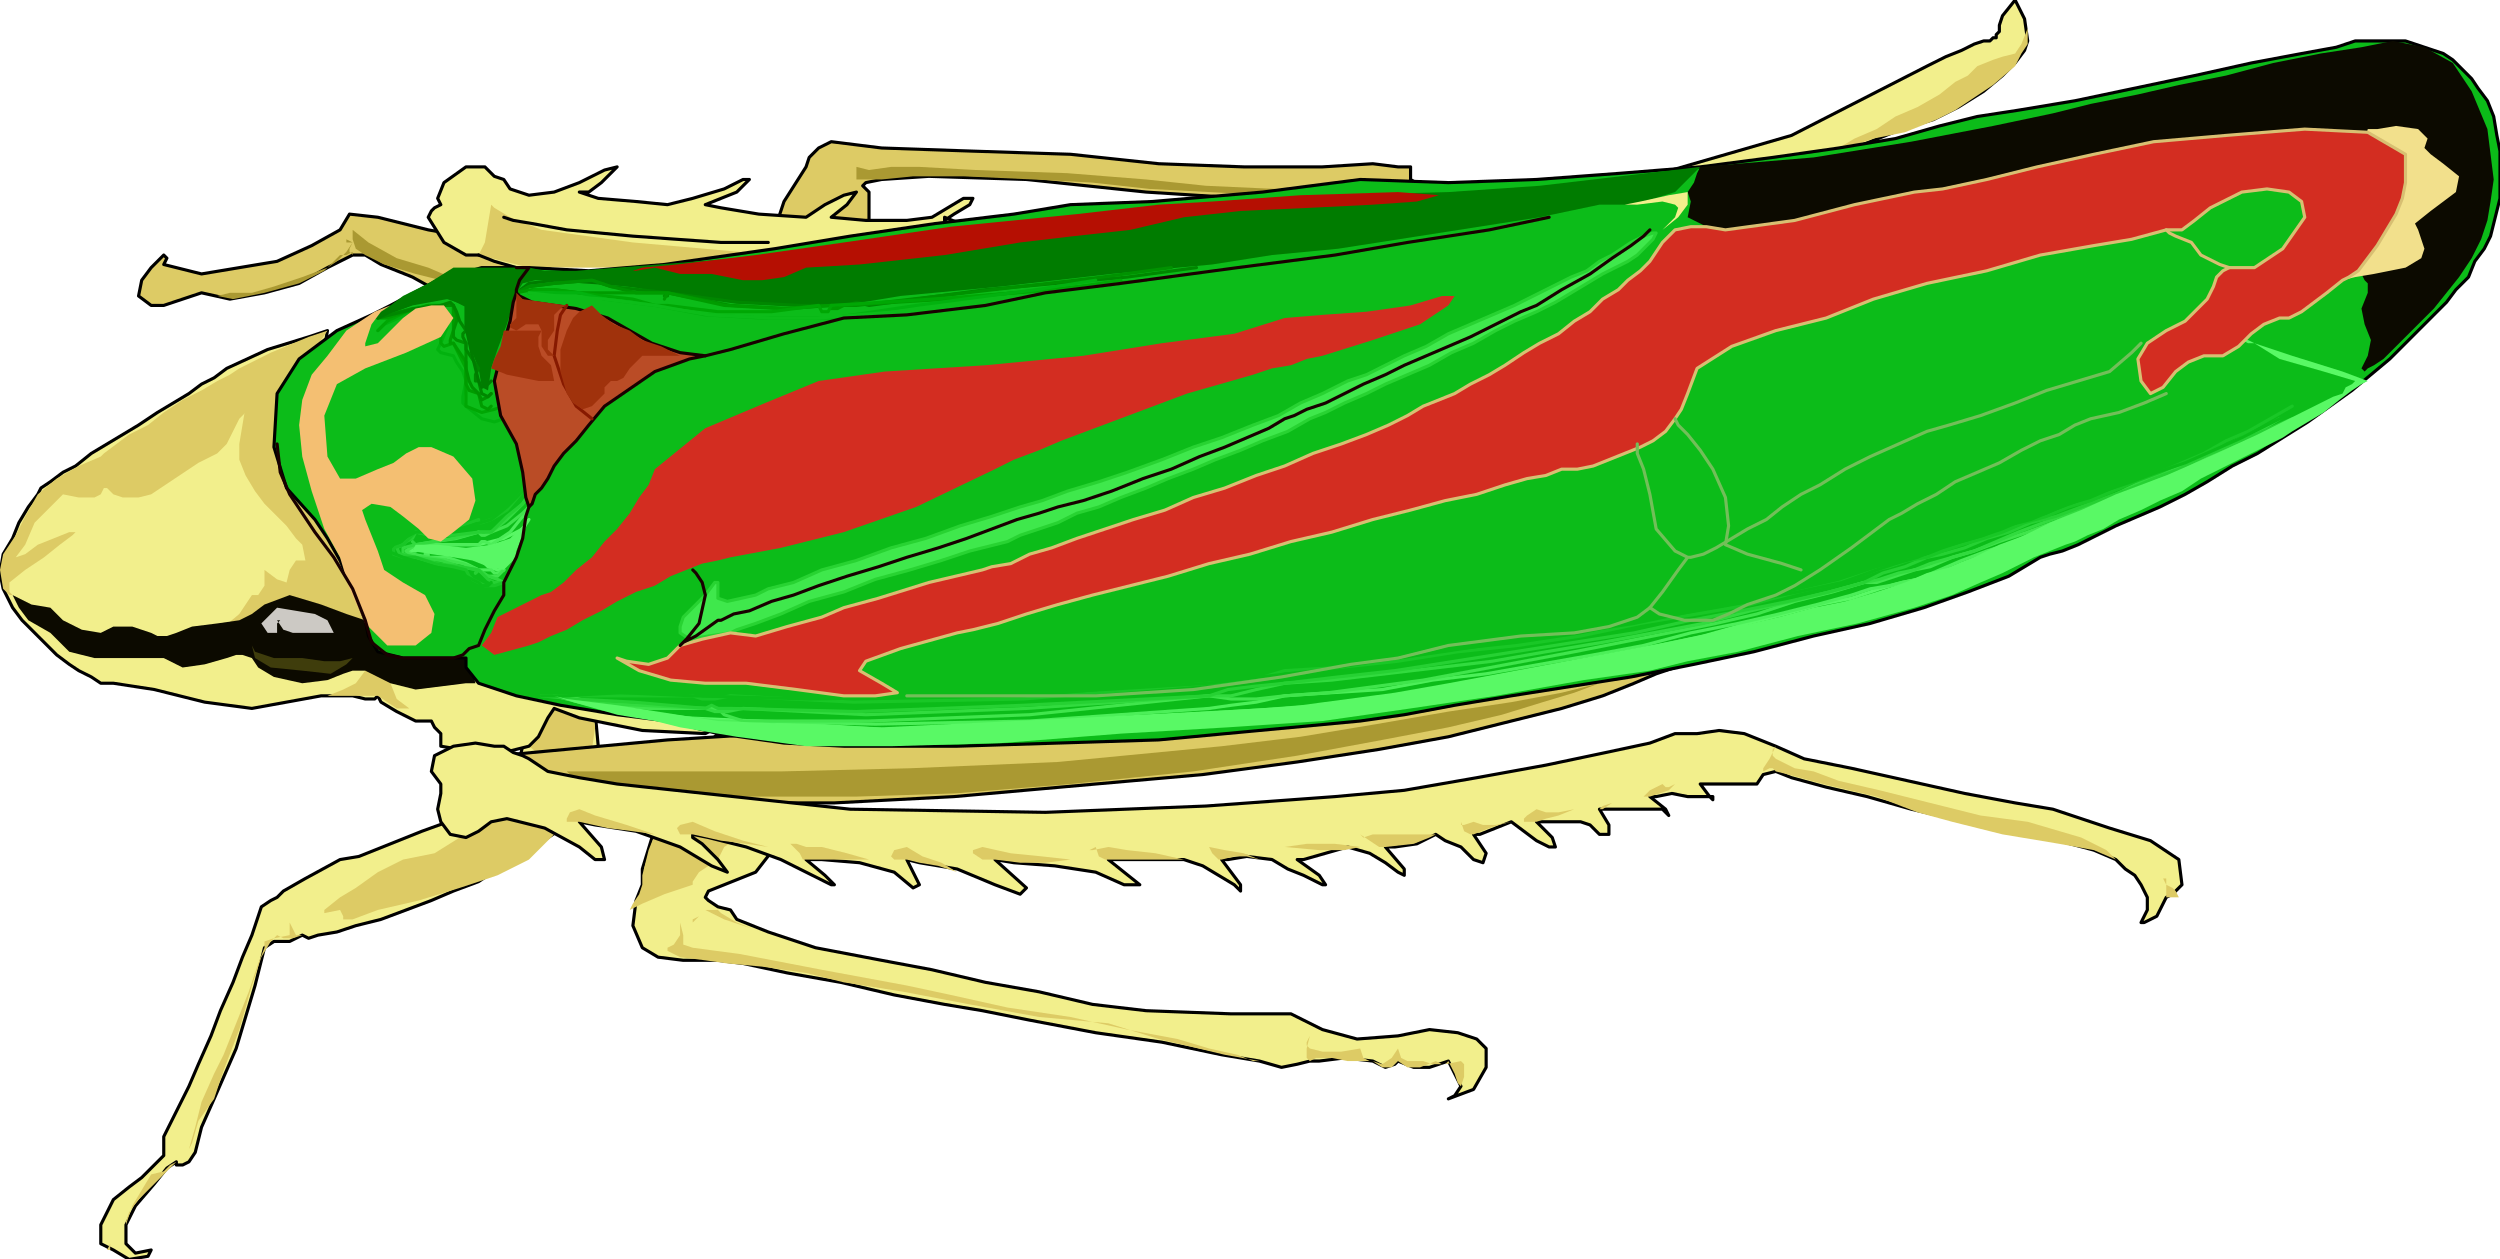 <svg xmlns="http://www.w3.org/2000/svg" width="508.16" height="256" fill-rule="evenodd" stroke-linecap="round" preserveAspectRatio="none" viewBox="0 0 794 400"><style>.pen0{stroke:#000;stroke-width:1;stroke-linejoin:round}.brush2,.brush3{fill:#f2ef8c}.brush4{fill:#ddcb65}.pen1{stroke:none}.brush5{fill:#ddcb65}.pen2{stroke:none}.brush6{fill:#ddcb65}.pen3,.pen4{stroke:none}.pen12,.pen13{stroke:#0cbc19;stroke-width:1;stroke-linejoin:round}.pen13{stroke:#02b20f}.pen14{stroke:#00a704}.pen14,.pen15,.pen16,.pen17,.pen18,.pen20{stroke-width:1;stroke-linejoin:round}.pen15{stroke:#009c00}.pen16{stroke:#009200}.pen17{stroke:#008700}.pen18{stroke:#007c00}.pen20{stroke:#190000}.pen21{stroke:none}.pen31,.pen36{stroke:#d8bf72;stroke-width:1;stroke-linejoin:round}.pen36{stroke:#72bf59}.pen39{stroke:none}</style><path d="m252 253-2 5-3 10-7 9h0l-10 4-5 2-1 2h0l1 1 3 2 4 1h0l2 3 10 4 15 5 21 4h0l16 3 17 4 17 3 17 4 17 2h0l27 1h19l6 3h0l4 2 11 3 13-1h0l10-2 9 1 6 2 3 3h0v6l-4 7-8 3h0l2-1 2-3h0l-2-4-1-2-1-2h0l-6 2h-5l-5-2h0l-1 1-3 1-4-2h0l-9-1-8 1h-3 0l-4 1-5 1-7-2h0l-12-2-19-4-21-3-21-4-15-3h0l-12-2-16-3-17-4-17-3-14-3-8-1h0-11l-8-1-5-3h0l-3-7 1-8 2-5h0v-5l4-13 8-18h0l5-5 4-4 2-2h0l1-1h0l24 20z" class="pen0 brush2"/><path d="m188 221 1 5 1 11-2 8h0l-5 9-6 10-13 9h0l-6 3-6 4-8 3-7 3-8 3-8 3-8 2-6 2-6 1-3 1-2-1h0l-4 2h-5l-3 2h0l-3 12-6 20-7 16h0l-4 9-2 8-2 3h0l-2 1h-2v-1h0l-3 2-4 5-6 7-3 6h0v6l3 3 5-1h0l-1 2-6 1-5-3h0l-4-2v-6l4-8h0l5-4 4-3 3-3 3-3 1-1v-2h0v-4l3-6 5-10h0l3-7 4-9 3-8 4-9 3-8 3-7h0l3-9 3-2 2-1h0l2-2 7-4 11-6h0l6-1 10-4 10-4 11-4 9-5 7-5 3-5h0l2-8 3-9 3-7h0l5-2 7 1 4 1z" class="pen0 brush3"/><path d="m244 81 1-5 4-12 7-11h0l1-3 3-3 4-2h0l16 2 29 1 31 1h0l28 3 27 1h25l16-1 8 1h4v4l5 3 3 1h0l-13 2-32 1-47-3h0l-38-4-31-1-15 1h0l-5 1-1 1 2 2h0v16h0l-9 4-15 1-8-1zm-60 8-3-1-5-2-8-4-10-3-11-4-11-2h0l-16-4-9-1-3 5h0l-9 5-11 5-12 2h0l-6 1-6 1-8-2h0l-4-1 1-2-1-1h0l-4 4-3 4-1 5 4 3h4l6-2 6-2h0l9 2 11-2 11-3 9-5h0l4-2 4-2h4l5 3 10 4 9 5h0l4 3 6 1h5l6-1 6-1 5-1 5-2 3-1 3-1 1-1z" class="pen0 brush4"/><path d="m516 57 15-3 38-11 43-22h0l6-3 5-2 4-2 3-1h2l1-1h1v-1l1-1V8l1-3h0l4-5 3 6 1 7h0l-1 3-3 4-4 4-6 5-8 5-8 4-10 3h0l-10 4-10 4-10 3-10 3-11 2-10 1-10 1h-9l-8-2z" class="pen0 brush3"/><path d="M220 281v-1l2-3 6-4 1-2 1-2 6-4 4-2 3-4 3-4 2-2h-1l-2-3-3-3-4-3-3-4-4-2-2-1h-1l-6 7-5 6-4 5-3 5-2 5-2 5-1 4-1 4v3l-1 3-2 3-1 2 4-2 7-3 9-3z" class="pen1 brush5"/><path d="m184 249-2 5-5 10-9 9-10 5-12 4-13 4-13 3-8 3h-3v-1l-1-2-5 1v-1l5-4 5-3 7-5 8-4 10-2 8-5 6-5 5-3 7-6 4-7 1-1h4l3 2 4 1 2 2h2z" class="pen2 brush6"/><path d="M188 241v-3l1-7-1-6-9-3-16-2-11-3 2 2 6 2 4 4v4l2 5 2 3 5 4 10 1 5-1z" class="pen2 brush4"/><path d="m104 105-6 2-13 4-13 6h0l-4 3-4 2-4 3-5 3-5 3-6 4-5 3-5 3-5 3-5 4-4 2-4 3-3 2-1 2h0l-3 4-3 5-2 5-3 5-1 6 1 5 3 6h0l3 4 4 4 3 3 4 4 4 3 3 2 4 2 3 2h4l13 2 16 4 15 2h0l11-2 11-2h10l4 1h3l1-1h0l1 2 5 3 6 3h5l1 2 2 2h0v4h0l6 1 14 1 8-2h0l3-3 3-6 2-3h0l8 3 20 4 20 1h0l2-1-3-2-7-4-10-4-12-3-12-4-10-2h0l-9-1-8-2-8-4-8-4-8-6-6-7-6-7-4-8-3-9h0l-6-21-2-20-1-13 1-6z" class="pen0 brush2"/><path d="m148 241 21-2 43-4 32-2h20l41-3 54-4 58-4 55-5 42-4 22-4h0l-1 1-3 2-6 2-7 3-10 4-13 4-16 4-20 5-22 4-26 4-30 4-34 3h0l-45 4-38 2h-59l-21-2-17-2-11-3-7-3-2-4z" class="pen0 brush4"/><path d="M180 245h68l41-1 47-2 52-5 25-3 24-4 23-4 20-3 16-3 12-3-8 3-10 3-13 4-17 4-21 4-27 5-33 5-39 4-37 3-31 1h-46l-17-2-12-1-9-2-6-1-2-2z" class="pen1" style="fill:#aa9932"/><path d="M160 237h-3l-6-1-7 1h0l-6 3-1 5 3 4h0v3l-1 5 1 4h0l3 4 5 1 4-2 4-3h0l5-1 12 3 11 6h0l5 4h3l-1-4-7-8h0l5 1 13 2 14 5h0l10 6 5 2-3-4h0l-5-5-3-2v-1h0l5 1 12 3 11 4h0l4 2 6 3 6 3h1l-3-3-6-5h5l12 1 11 3h0l6 5 2-1-4-8h0l4 1 12 2 12 5h0l8 3 2-2-10-9h0l6 1 13 1 13 2h0l9 4h5l-10-8h24l6 2 5 3 5 3h0l2 2v-2l-6-8h2l6-1 8 1h0l5 3 5 2 6 3h1l-2-3-7-5h2l7-2 7-2h0l7 2 5 3 4 3h0l2 1v-2l-6-7h3l7-1 6-3h0l3 2 5 2 4 4h0l3 1 1-3-4-6h2l5-2 5-2h0l4 3 4 3 4 2h2l-1-3-5-5h14l3 1 3 3h3v-3l-3-5h20l2 2-1-2-5-4h2l5-1 5 1h8v1l-1-1-3-4h18l2-3 4-1h0l5 2 11 3 13 3 14 4 13 3 12 1h0l18 5 15 4 7 3h0l3 3 3 2 2 3h0l2 4v4l-2 4h1l4-2 3-6h0l2-1 3-3-1-8h0l-9-6-13-4-18-6h0l-12-2-16-3-18-4-18-4-15-3-9-4h0l-10-4-8-1-7 1h-7 0l-8 3-14 3-19 4-22 4-23 4-22 2h0l-41 3-51 2-62-1-74-8h0l-12-2-10-2-6-4h0l-2-1-3-1-3-2z" class="pen0 brush2"/><path d="M184 261h-4v-1l1-2 3-1 5 2 10 3 9 3-7-1-8-1-9-2z" class="pen1 brush5"/><path d="M220 265h-4l-1-2 1-1 4-1 7 3 9 3 8 2-7-1-8-1-9-2z" class="pen2 brush6"/><path d="M256 273h-1l-1-2-2-2-1-1h2l3 1h5l8 2 7 2h-20zm60 0h-4l-3-2v-1l3-1 9 2 10 1 9 1-8 1h-8l-8-1zm36 0h-1l-2-1-1-3-2 1h1l5-1 6 1 9 1 9 2h-24zm36 0h-1l-2-2-1-2h-1 1l5 1 6 1 5 2-4-1h-4l-4 1zm20-4v1-1h-2 2l7-1h9l8 1-5 1h-8l-11-1zm32 0h-2l-3-2-3-2 1 1 3-1h20l-2 1-5 2-9 1zm28-4h-1l-2-1-1-3v1h1l3-1 3 1h4l5-1-4 1-3 1-5 2zm20-4h-4v-1l1-1 3-2 3 1h4l5-1-5 2-4 1-3 1zm20-4h-4 4l1-1 3-1 4-2-4 2-3 2h-1zm16-4h-1 1-2l2-2 4-2 1 1h1l2-1-2 2-3 1-3 1zm16-4h-4 12-8zm20-4v-1l2-3 2-4-1 1v2l1 1 2 1 4 2 6 1 8 3 13 3 16 4 16 4 15 2 17 5 8 4 3 3-7-3-11-2-18-3-16-4-11-3-13-5-17-4-11-3-4-1-1-1h-1l-2 1zm128 40v-4l-1-2h1v2l2 1 1 1 1 2h-4zm-556-60h-2l-4-3-2-5-3-3-4-2-1 1-3 4-4 2-5 2h16l3 2 3 2h6zm-64-24 2-1 6-5 4-6h2l2-3v-5l4 3 3 1 1-4 2-3h3l-1-5-2-2-3-4-3-3-4-4-3-4-3-5-2-5v-5l2-12 7-10 11-6 3 2 3 5 3 8 3 10 3 11 3 12 3 12 2 11 2 10 1 8 1 6 1 1-56-8z" class="pen2 brush4"/><path d="m4 189 2 1 4 2 6 1 4 4 6 3 6 1 4-2h6l6 2 2 1h3l3-1 5-2 8-1 7-1 4-2 4-3 8-3 10 3 8 3 6 2 1 5 5 5 6 2 5-1 8-2 7-1v4l2 4 1 4h-3l-8 1-8 1-8-2-4-2-4-2h-4l-3 1-5 2-8 1-9-2-5-3-2-3-3-1h-2l-3 1-7 2-7 1-6-3H30l-8-2-6-6-7-4-3-4-2-4z" class="pen2" style="fill:#0c0a00"/><path d="m4 189-1-1v-3l5-4 6-4 5-4 4-3 1-1h-2l-5 2-5 2-4 3-3 1 3-4 3-7 5-5 4-4 5 1h5l2-1 1-2h1l2 2 3 1h5l4-1 3-2 6-4 6-4 6-3 3-3 1-2 1-2 2-4 3-3 4-4 5-3 4-4 4-2 3-5 3-4 2-3-6 2-12 5-10 5-3 2-4 2-5 3-6 3-6 4-5 4-6 3-4 3-4 3-1 1-7 3-7 4-6 5-4 7-3 6-4 6-1 5 1 6 2 2h1z" class="pen3 brush5"/><path d="M272 57v-4l-3-1 3 1 4 1 7-1h9l18 1 29 1 25 2 19 2 22 1 19 1-6 1h-15l-19-1-19-1-18-2-19-1-22-1h-16l-10 1h-8z" class="pen2" style="fill:#aa9932"/><path d="M148 89h-1l-4-1-7-3-10-3-9-5-5-4v3l1 3 3 2 6 3 10 3 8 2 2 2 4-1 2-1z" class="pen4" style="fill:#aa9932"/><path d="M580 49h1l3-2 5-3 7-3 6-4 7-3 7-4 5-4 4-2 3-3 5-2 3-1 4-1 2-3 2-5v5l-2 3-2 4-7 6-6 4-6 4-6 3-5 2-5 2-5 1-5 1-3 1-7 3-4 1h-1z" class="pen4 brush4"/><path d="M152 81h-4l-7-4-5-8h0l1-2 1-1 2-1h0l-1-2 2-5 7-5h6l3 3 3 1h0l2 3 6 2 8-1h0l8-3 8-4 4-1h0l-5 5-4 3h-3 0l6 2 12 1 10 1h0l8-2 10-3 6-3h2l-4 4-10 4h0l5 1 12 2 15 1h0l6-4 6-3 4-1h0l-3 4-5 4h0l11 1h13l8-1h0l5-3 5-3h3l-1 2h0l-5 3-3 2v-1h0l5 2h9l10-2h0l-17 5-27 3-33 3-36 2h-33l-26-1z" class="pen0 brush2"/><path d="M188 85h26l23-2 15-2-17-1-34-3-29-4-10-4-5-3-1-1-1 6-1 6-2 4 7 2 13 2h16z" class="pen1 brush5"/><path fill="none" d="M244 77h-15l-28-2-21-2h0l-11-2-6-1-3-1" class="pen0"/><path d="M168 85h-4l-7-2-5-2z" style="fill:#f2ef8c;stroke:none"/><path fill="none" d="M168 85h-4l-7-2-5-2" class="pen0"/><path d="m124 97-6 3-11 5-12 9-7 11h0l-1 17 4 13 9 10h0l4 6 4 7 3 7 3 7 2 5h0l1 5 3 5 8 2h20v3l4 5 12 4h0l14 3 18 3 16 2h0l16 4 21 3 19 1h36l64-2 64-6h0l14-2 16-3 18-3 19-3 19-3 20-4 19-4 19-5 18-4 17-5 14-5 13-5 10-6h0l3-1 4-1 5-2 6-3 6-3 7-3 7-3 8-4 7-4 8-5 8-4 8-5 8-5 7-5 7-5 6-5 6-5 5-5h0l4-4 5-5 4-4 3-4 4-4 2-5 3-4 2-4 1-4 1-4 1-4V48l-1-5-1-6h0l-2-5-3-4-2-3-3-3-3-3-3-2-3-1-3-1-3-1-3-1h-16 0l-6 2-11 2-16 3-18 4-19 4-19 4-18 3-13 2h0l-12 3-14 4-18 3-21 3-23 3-25 2-27 2-28 1-28-1h0l-31 4-35 3-26 1h0l-18 3-25 3-27 4-24 4-14 2h0l-21 3-24 2-19-1h0-15l-14 4-15 8z" class="pen0" style="fill:#0cbc19"/><path d="m540 53-17 2-34 4-29 2-36 1-45 3-35 4-19 2-28 3-32 4-31 4-25 2-13 1-13 1h-10l-5-1h-24l-8 5-8 4-4 3-5 3-2 2 3-1 11-4 11-2 6 2v7l2 8 2 5 1 6 2 1 1-7 2-6 3-8 3-10 2-3 4-1h6l9 1 15 1 12 2 14 2 21 2h21l18-3 32-3 35-4 32-3 19-3 21-2 32-5 32-5 19-4h11l13-4 8-8z" class="pen1" style="fill:#007c00"/><path fill="none" d="m168 165-2 3-6 3-8 2h0-20 0l-2 2h2l4-2h0l6 2 6 2h4l3 3 3 1h2" style="stroke:#59f765;stroke-width:1;stroke-linejoin:round"/><path fill="none" d="m168 161-2 3-4 5-6 4h0l-2-1h-1l-1 1h0-16 0-4 0l-3 2 2 1 5 1h0l-1-1h1v1h6l6 2 4 2h4l1 1h1l2-1" style="stroke:#4ced59;stroke-width:1;stroke-linejoin:round"/><path fill="none" d="m168 161-2 2-5 4-5 2h0l-2 1h-1l-1-1h0l-7 2-7 1-6 1h0l-3 2 1 1 6 1h0-1 1l6 1 5 1 5 2h0l3 2h3l2-2" style="stroke:#40e34c;stroke-width:1;stroke-linejoin:round"/><path fill="none" d="m168 157-2 3-5 5-5 4h0-4 0l-8 2-6 1-6 1h0l-1-1h0l1 1h0l-4 1v2l4 1h0l8 1 6 2 6 1h0l-1 1h0l1-1h0l3 2 3 1 2 1" style="stroke:#32da3f;stroke-width:1;stroke-linejoin:round"/><path fill="none" d="m168 157-2 3-5 4-5 5h0-4 0l-8 1h-7l-5-1h0l-1 2-2 1-1 1h0l-2 1 1 2 5 1h0-1 1l7 2 7 1 6 1h0l-1 1h0l1-1h0l3 3 2 1h3" style="stroke:#26d033;stroke-width:1;stroke-linejoin:round"/><path fill="none" d="m168 153-2 3-5 6-5 3h0l-3 1h-1v-1h0l-8 3-7 2-5-1h0l-2 2-1 1-1 1h0l-3 1v2l3 1h4l6 2 6 1 4 1h0l1 2 1 1 2 1h0l2 1h3l3-1" style="stroke:#19c626;stroke-width:1;stroke-linejoin:round"/><path fill="none" d="m168 153-2 3-5 5-5 4h0l-10 3-8 1h-6 0l-6 3-3 3 5 2h0l10 3 8 2 6 3h0l1 1h2l1-1m4-52-5 1-6-2-1-11h0l-1-3-3-3-4-2h0-2l-1-1 3-3h0l1-4v-5l-1-3h0l-7 2-8 3-5 3" class="pen12"/><path fill="none" d="m160 133-3 1-4-1-5-4h0l-1-1v-2l1-5h0l-1-3-2-3-1-2h0l-4-1-1-1 1-2h0l2-5v-4l-2-3h0l-1 1h-1l-2-1h0l-7 3-7 3-2 2" class="pen13"/><path fill="none" d="m160 129-3 1-4 1-5-2h0v-8h0v-4l-2-4-2-4h0l-3 1-1-1v-4h0l2-2 2-3v-3h0-8 0l-7 2-6 3-3 3" class="pen14"/><path fill="none" d="m156 129-1 1-2-1-1-4h0l-3-1-1-2v-5h0v-2l-2-3-2-3h0-1v-1l1-3h0v-8h0-8 0l-7 2-6 2h-3" class="pen15"/><path fill="none" d="m156 125-1 1-2 1-1-2h0l-2-2-1-2-1-4h0v-8h0l-3-1-1-1v-2h0l1-3v-2l-1-3h0-4 0l-9 1-8 2-3 1" class="pen16"/><path fill="none" d="m156 125-1 1-2-1-1-4h0-1v-2l1-2h0l-2-3-2-3v-2h0l-1-2v-1l1-1h0l-2-3-1-3-1-2h0l-1-1-3 1h0l-8 1-8 2-4 1" class="pen17"/><path fill="none" d="m156 121-1 1-2 1-1-2h0l-2-8-2-9v-7h0l-2-1-2-1-4-2h0l-8 3-8 3-4 2" class="pen18"/><path d="m96 145 3 11 4 12 5 9 3 10 5 11 7 7h9l5-4 1-6-3-6-7-4-6-4-2-6-2-5-2-5-1-3 3-2 6 1 4 3 5 4 3 3 4 1 4-3 5-4 2-6-1-7-6-7-7-3h-4l-4 2-4 3-5 2-7 3h-5l-4-7-1-13 4-10 9-5 13-5 11-5 4-6-3-4h-4l-5 1-4 3-4 4-4 4-4 1v-1l2-6 3-4 3-2-5 2-9 6-6 8-5 6-3 8-1 8 1 10z" style="fill:#f4bf72;stroke:none"/><path fill="none" d="m388 81-12 2-27 3-32 3-30 3-15 1h0l-15 2h-21l-24-2h0l-9-2-8-1-7-1h0-12l-8 1-4 3" class="pen18"/><path fill="none" d="m380 85-22 3-45 4-37 5h0l-4-1-3 1h-1 0-14l-20-1-22-3h0l-9-1-9-1-6-2h0l-12 1-8 1-4 2" class="pen17"/><path fill="none" d="m372 85-22 3-43 5-35 4h0-8 0l-14 1-18-1-20-4h0v1h-1l1-1h0-10l-8-2-6-2h0l-12 1-8 1-4 2" class="pen16"/><path fill="none" d="m364 89-21 2-42 4-33 2h0l-2 1h-2v-1h0l-16 1-18-1-18-4h0l-1 2h0l1-2h0-28 0l-8-1h-7l-5 1" class="pen15"/><path fill="none" d="m356 89-20 3-40 3-32 2h0l-1 2h-2l-1-2h0l-15 2h-17l-16-2h0-4 0l-7-2-9-1-8-1h0l-8-1h-6l-2 1" class="pen14"/><path fill="none" d="m348 89-19 3-38 5-27 4h0-8 0-14l-18-1-16-3h0l-8-1-8-1-8-2h0-16" class="pen13"/><path fill="none" d="m340 93-19 2-36 4-25 2h0-16l-19-1-17-3h0l-16-2-15-1-9-1" class="pen12"/><path d="m168 161-1-3-1-8-2-9h0l-5-9-2-11 3-12h0l2-7 1-6 1-3h0l1 1 4 2 7 1h0l7 1 10 3 7 4h0l7 4 9 3 8 1h0l-5 1-11 4-16 11h0l-5 6-4 5-4 4-3 4-2 4-2 3-2 2-1 3-1 1z" class="pen20" style="fill:#ba4c26"/><path d="m208 149-2 5-3 4-3 5-4 5-4 4-4 5-5 4-4 4-4 3-3 1-8 4-6 3-2 5-3 4 4 3 11-3 3-1 4-2 5-2 5-3 6-3 5-3 6-3 6-2 5-3 5-2 5-2 5-1 4-1 16-3 20-5 23-8 25-12 6-3 8-3 7-3 8-3 8-3 8-3 8-3 8-3 7-2 7-2 7-2 6-2 6-1 5-2 5-1 16-5 15-5 9-6 2-3h-4l-10 3-14 2-14 1-12 1-16 5-23 3-25 4-31 3-32 2-21 3-17 7-19 8-16 13z" class="pen21" style="fill:#d32d21"/><path d="m540 53-1 2-1 3-2 3 1 3-1 5 8 4 21 2 19-2 4-1 7-2 11-2 12-3 14-3 15-3 15-3 15-2 13-2 12-2 10-1h29l12 5-1 11-3 6-2 4v4l1 3 1 3 1 2 1 2 1 1v3l-2 5 1 5 2 5-1 5-2 4 1 1 1-1 2-1 3-2 3-3 4-4 4-4 5-5 4-5 4-5 4-6 3-6 2-6 1-6 1-7-2-16-5-12-6-9-9-5-10-2-10 2-13 2-15 3-15 4-15 3-13 3-10 2-5 1-12 3-19 4-26 5-31 5-36 3z" style="fill:#0c0a00;stroke:none"/><path d="M752 41h3l6-1 7 1 3 3-1 3 2 2 4 3 5 4-1 5-8 6-5 4 1 2 2 6-1 3-5 3-10 2-6 1-4 1v-6l3-17 3-17 2-8z" class="pen3" style="fill:#f2e08c"/><path d="M216 201v-2l1-3 3-3h0l4-4 3-4h1v5l3 1 9-2h0l4-2 8-2 9-4 11-3 11-4 11-3 11-4 10-3 9-3h0l7-2 8-3 10-3 9-3 11-4 10-4 9-3 10-4 8-3 7-4 7-3h0l4-2 4-2 6-2 6-3 6-3 7-3 7-4 7-3 7-3 7-3 6-3 6-3 6-3 5-2 4-3 4-2h0l6-4 4-2 3-1h1l-1 2-2 2-3 3h0l-3 2-4 2-4 2-5 3-5 3-5 3-6 3-7 3-6 3-7 4-7 3-7 4-7 3-7 3-6 3-7 3-6 3-5 2h0l-7 4-8 3-7 3-8 3-7 3-8 3-7 3-8 3-7 3-7 2-6 3-6 2-6 2-4 2-4 1h0l-8 2-9 3-10 3-11 3-10 4-11 3-9 4-8 3-6 2-2 1h0l-7 1-6 1-3-2z" style="fill:#3fe84c;stroke:#28d332;stroke-width:1;stroke-linejoin:round"/><path fill="none" d="m716 141-1 1-3 1-4 2-5 2-6 2-7 3-7 3-9 4-8 3-9 4-9 4-9 3-8 3-8 3-7 3-7 2-5 1h0l-7 2-9 3-10 2-11 3-12 3-14 4-14 3-15 3-15 3-15 4-16 2-15 3-15 2-15 2-13 1h0l-66 4-57 3-45-3h0l-22-1-23-3-15-4" style="stroke:#59f965;stroke-width:1;stroke-linejoin:round"/><path fill="none" d="m720 137-3 2-3 1-5 2-6 3-6 3-7 3-8 3-8 4-9 3-8 4-9 3-8 4-9 3-8 3-7 3-7 3-5 1h0l-4 1-6 1-6 2h0l-11 3-12 3-13 3-15 3-15 4-16 3-17 3-17 3-17 2-16 3-16 1-15 1h0l-9 2-8 1-7 1h0l-57 4-49 1-38-1h0-12 0l-21-2-19-3-12-3" style="stroke:#4cef59;stroke-width:1;stroke-linejoin:round"/><path fill="none" d="m720 137-4 2-4 2-6 2-6 3-7 3-8 3-8 3-8 4-8 3-9 4-8 3-9 3-8 3-7 2-7 3-5 1h0l-6 2-6 2h-4 0l-10 3-12 3-12 4-13 3-15 3-15 3-15 3-16 3-16 3-16 3-15 2-15 2-14 1h0l-9 1h-8l-7-1h0l-57 6-51 2h-40 0l-3-1-3-1-2-2h0-22l-19-2-11-2" style="stroke:#40e54c;stroke-width:1;stroke-linejoin:round"/><path fill="none" d="m724 133-5 3-5 2-6 3-6 3-7 3-7 3-8 3-8 4-7 3-8 3-8 3-8 3-7 3-7 3-7 2-7 2-5 2h0l-5 1-6 2-5 1h0l-11 3-12 3-13 3-15 4-16 3-16 3-18 3-17 3-17 2-17 2-17 2-15 1h0l-9 2-8 2h-7 0l-58 4-51 2-39-2h0l-5 1h-4l-3-1h0l-21-1-18-1-9-2" style="stroke:#32db3f;stroke-width:1;stroke-linejoin:round"/><path fill="none" d="m728 133-7 3-7 3-7 3-7 3-8 4-8 3-7 3-8 3-8 3-8 3-8 2-7 3-7 2-7 3-7 2-5 1h0l-7 3-7 2-6 3h0l-11 3-13 3-15 3-16 3-18 4-19 3-19 3-19 3-19 3-18 2-17 2h0l-10 1-8 1-6 2h0l-59 3-53 2-40-1h0-4l-2-1-2 1h0l-23-2-19-1-10-1" style="stroke:#26d133;stroke-width:1;stroke-linejoin:round"/><path fill="none" d="m728 129-7 4-7 4-7 3-7 4-7 3-7 3-8 3-7 3-7 3-7 2-7 3-7 2-7 3-6 2-7 2-6 2-5 2h0l-6 1-6 2-4 1h0l-12 4-13 3-15 4-17 3-18 3-19 4-20 3-19 2-19 3-19 2-17 1h0l-10 3-8 1h-6 0l-59 5-54 1-39-2h0l-5 1h-4l-3-1h0-48" style="stroke:#19c726;stroke-width:1;stroke-linejoin:round"/><path fill="none" d="m732 129-10 5-10 5-9 4-9 4-9 3-8 3-9 3-8 3-8 3-7 3-8 2-7 3-7 2-7 2-7 3-7 2-6 2h0l-11 4-14 3-16 3-17 3-19 4-20 3-21 3-20 3-21 3-19 3-18 2-16 2h0l-67 4-60 1-37-1h0l-23-1-18 1h-7" class="pen12"/><path d="m176 221 6 2 14 4 12 2 8 2 18 3 22 3h27l35-1 38-3 34-2 30-2 28-4 27-4 28-5 21-3 12-3 16-3 19-5 19-4 18-5 12-4 9-4 7-3 6-3 4-2 5-2 5-2 3-1 4-2 5-2 5-3 7-3 6-3 7-3 6-4 6-3 6-3 6-3 4-2 4-2 3-2 5-3 5-3 5-4 4-3 3-2 2-1-8-3-16-5-12-4-4-2v1l2 1h2l8 5 14 4 10 3-1 1-2 1-1 2-3 1-6 3-8 4-10 5-13 6-16 7-16 6-11 5-10 4-8 4-8 3-8 4-7 3-8 2-7 3-9 3-10 3-10 2-11 3-13 3-13 3-15 3-16 3-16 3-16 3-16 3-17 3-15 2-15 2-13 1-57 3-63 3-52-2-32-5-16-2-4-1z" style="fill:#59f965;stroke:none"/><path d="m196 209 3 1 7 1 6-2h0l4-4 7-2 9-2h0l8 1 10-3 11-3 7-3h0l11-3 16-5 17-4h0l3-1 6-1 6-3 7-2 8-3 9-3 9-3 10-3 9-4 10-3 10-4 9-3 9-4 9-3 8-3 7-3 6-3 5-3h0l5-2 5-2 5-3 6-3 5-3 6-4 5-3 6-3 5-4 5-3 4-4 5-3 3-3 4-3 3-3 2-3 2-3h0l4-4 5-1h5l6 1h0l22-3 19-5 19-4h0l9-1 14-3 16-4 18-4 19-4h0l23-2 25-2 20 1 12 7h0v9l-1 5-2 5-3 5-3 5-3 4-3 4-3 2-2 1h0l-5 4-4 3-4 3-4 2h-3 0l-5 2-4 3-4 4-5 3h-6 0l-5 2-4 3-4 5-4 2-3-4h0l-1-7 3-5 6-4h0l6-3 4-4 3-3 2-4 1-3 2-2 2-1h8l9-6 7-10h0l-1-5-4-3-7-1-8 1h0l-10 5-5 4-4 3h-5 0l-11 3-12 2-17 3h0l-17 5-19 4-17 5-15 6h0l-16 4-14 5-11 7-3 8h0l-2 5-2 3-3 4-4 3-4 2-5 2-5 2-5 2-5 1h-5 0l-5 2-6 1-7 2-9 3-10 2-11 3-12 3-13 4-13 3-13 4-13 3-13 4-12 3-12 3-11 3-10 3-9 3-8 2-5 1h0l-18 5-11 4-2 3 7 4h0l5 3-7 1h-10 0l-15-2-16-2h-13 0l-11-1-10-3-7-4z" class="pen31" style="fill:#d32d21"/><path d="m204 85-3 1h1l6-1 8 2h10l10 2h6l7-1 7-3 17-1 27-3 24-4 17-2 18-2 17-4 18-2 22-1 20-1 14-1 7-2-13-1-31 1-28 2-17 1-26 3-40 4-34 5-28 4-25 3-11 1z" style="fill:#b50f02;stroke:none"/><path d="M96 201h10l-2-4-4-2-6-1-6-1-5 5 2 3h3v-3l1-1h-1l2 3 3 1h3z" style="fill:#ccc9c4;stroke:none"/><path d="m112 209-2 2-5 3-9-1-10-1-5-3-1-4 1 2 6 2h9l7 1h5l4-1z" style="fill:#3f3d0c;stroke:none"/><path d="m168 165-2 2-4 4-6 2-8 1-9-1h-7l-1 2 6 1 7 1 6 1 5 2 5 1 1-1 1-1 2-2v-2l2-5 2-5z" style="fill:#59f765;stroke:none"/><path fill="none" d="m168 161-1 3-1 7-2 6h0l-2 4-2 4v4h0l-3 5-3 6-2 5h0l-3 1-2 2-3 1h0-16 0l-5-1-5-4-2-7h0l-4-10-6-10-6-8h0l-4-6-4-6-3-7-1-9m136-28 8-2 17-5 19-5h0l20-1 25-3 19-4h0l24-3 37-5 31-4h0l23-4 26-4 19-4m32 4-2 2-4 3-6 4-7 5-9 5-8 5h0l-5 2-4 2-6 3-6 3-7 3-7 3-7 3-6 3-7 3-6 3-6 3-6 2-4 2-3 1h0l-5 3-7 3-7 3-8 3-9 4-9 3-10 4-9 3-8 2h0l-6 2-7 2-8 3-8 3-9 3-10 3-9 3-10 3-9 3-8 3-7 2-7 3-5 1-4 2h-1 0l-7 5-4 2-1 1h0l2-2 4-5 2-9h0l-1-4-2-3-1-1" class="pen20"/><path d="m516 65 5-1 9-2 6-1v4l-3 4-5 4 4-4 1-3-1-1-4-1-8 1h-4z" class="pen21 brush2"/><path fill="none" d="m708 85-3-1-6-3-3-4h0l-5-2-2-1-1-1" class="pen31"/><path fill="none" d="m680 109-3 3-7 6-10 3h0l-10 3-10 4-11 4-10 3-7 2h0l-9 4-9 4-8 4-8 5-6 3h0l-6 4-5 4-6 3-5 3-5 3-4 2-4 1h-1 0l-3 4-5 7-4 5h0l3 2 8 2h9l5-2 6-3 9-3h0l6-3 8-5 10-7 12-9h0l4-2 5-3 6-3 6-4 7-3 7-3 7-4 6-3 6-2 5-3 5-2h0l9-2 8-3 7-3m-152 52-4-2-6-7-2-11h0l-2-8-2-5v-3" class="pen36"/><path fill="none" d="m572 181-6-2-11-3-7-3h0l1-6-1-9-4-9h0l-4-6-4-5-3-3-1-2m-8 60-4 3-9 3-11 2h0l-17 1-23 3-16 4h0l-15 2-22 4-28 4-31 2h0-60" class="pen36"/><path fill="none" d="M164 93v-1l1-3 3-4h0-4" class="pen20"/><path d="m212 301 2-1 2-3v-5 1l1 4v3l3 1 15 2 26 5 27 5 14 3 18 4 20 3 18 4 16 3 10 3 9 2 5 2h2l-11-2-21-5-16-5-22-2-22-4-21-4-19-3-12-3-14-2-11-1-7-1-8-1-4-2v-1z" class="pen21 brush5"/><path d="m416 337-1-1v-3l1-4-1 2v1l1 1 4 1h6l6-1 1 3 2 1h1l3 1 3-2 2-3-1-1 1 1 1 3 2 1h5l3 1h4l5-1 1 1v4l-1 3-1-1-1-3-2-4-1 1h-1l-2-1-5 2h-4l-3-2-2 2h-3l-3-2h-8l-5-1h-5l-2 1z" class="pen2 brush6"/><path d="m244 297-5-2-9-3-6-3-3 3-1 1v-1l2-1 2-2h4l1 1 5 3 10 4zm-148 0h-2l-1-2-1-2v4l-5 1-3 1v2l-2 5-3 9-4 10-4 10-3 6-4 9-2 8-2 7 1-2 2-7 5-7 3-9 5-13 4-14 3-9 3-5 2-2 2 1h3l3-1zM36 397h-1v-2l1-2-1 2-1 2h2zm20-28h-1 1l-1-1 1 1-2 1-2 2-4 1-3 5-3 5-2 6v-1l1-3 3-4 4-4 4-4 2-2 2-2z" class="pen2 brush4"/><path d="m112 81-1-1v-1l1-2-2-1v1h2l-2 3-3 3-3 2-8 3-9 3-7 2h-7l-4 1-1-1 1 1 5 1 10-2 11-3 8-4 5-5h2l2-1v1z" class="pen2" style="fill:#aa9932"/><path fill="none" d="m180 97-2 3-1 5-1 8h0l3 9 4 7 5 4" style="stroke:#871900;stroke-width:1;stroke-linejoin:round"/><path d="M216 113h-12l-4 4-2 3-2 1h-2l-2 2v2l-1 1-2 2-1 1-3 1-3-2-2-3-2-7v-7l2-6 2-4 2-2 4-2 3 3 4 3 5 2 4 3 6 2 6 3z" style="fill:#a0320c;stroke:none"/><path d="m180 97-2 1-2 2v5l-2 3v3l2 2h-2l-2-3v-5l-1-2h-4l-3 2-2-1v-1l2-2v-8l2 2 7 1 7 1z" class="pen39" style="fill:#a0320c"/><path d="M176 121h-5l-10-2-5-2 1-3 2-4 1-5h12l-1 2v3l1 3 1 1 2 2 1 5z" class="pen39" style="fill:#a0320c"/><path d="M288 273h-4l-1-1 1-2 4-1 5 3 6 2 5 3-6-2-6-1-4-1z" class="pen39 brush4"/></svg>
